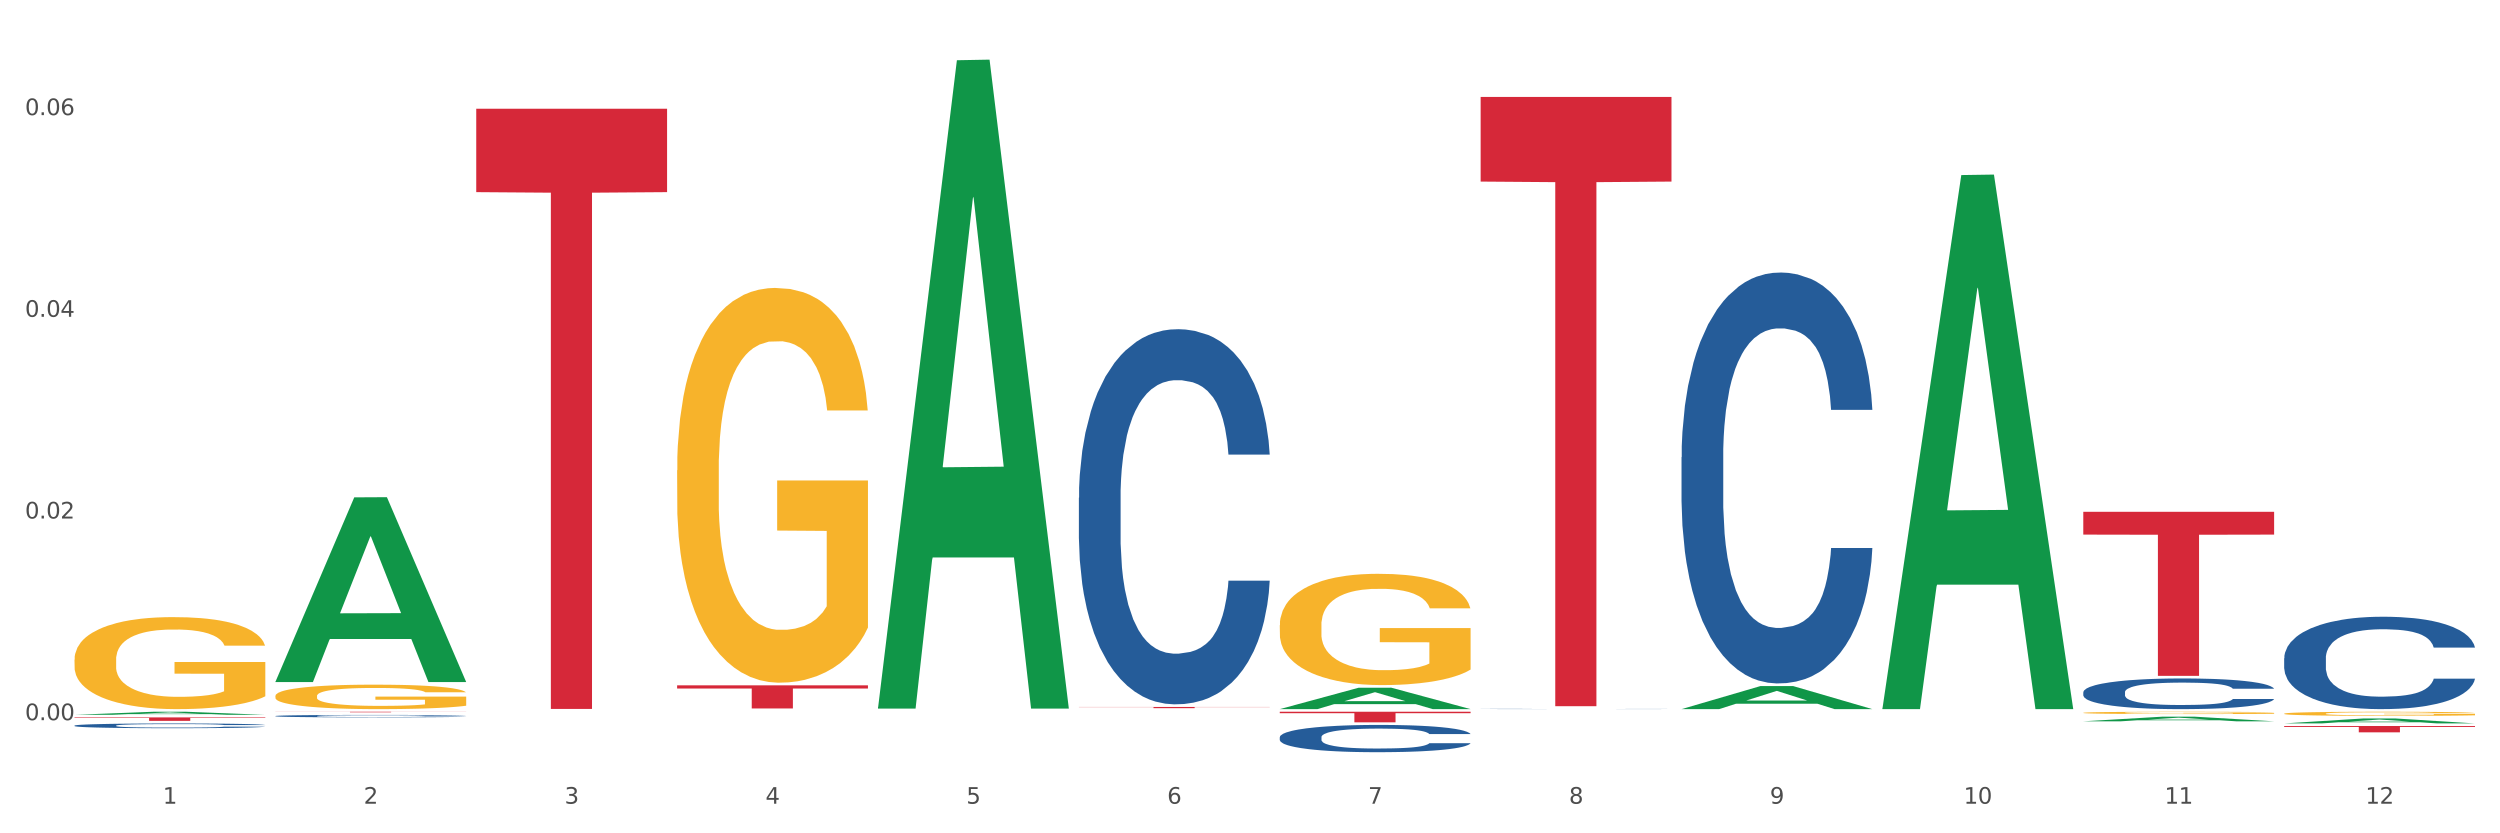 <?xml version="1.0" encoding="utf-8" standalone="no"?>
<!DOCTYPE svg PUBLIC "-//W3C//DTD SVG 1.1//EN"
  "http://www.w3.org/Graphics/SVG/1.1/DTD/svg11.dtd">
<svg xmlns:xlink="http://www.w3.org/1999/xlink" width="1080pt" height="360pt" viewBox="0 0 1080 360" xmlns="http://www.w3.org/2000/svg" version="1.1">
 <rect x="0" y="0" width="1080" height="360" fill="#333333" stroke="none"/>
 <defs>
  <style type="text/css">*{stroke-linejoin: round; stroke-linecap: butt}</style>
 </defs>
 <g id="figure_1">
  <g id="patch_1">
   <path d="M 0 360 
L 1080 360 
L 1080 0 
L 0 0 
z
" style="fill: #ffffff; stroke: #ffffff; stroke-linejoin: miter"/>
  </g>
  <g id="axes_1">
   <g id="matplotlib.axis_1">
    <g id="xtick_1">
     <g id="text_1">
      <!-- 1 -->
      <g style="fill: #4d4d4d" transform="translate(70.342 347.204) scale(0.096 -0.096)">
       <defs>
        <path id="DejaVuSans-31" d="M 794 531 
L 1825 531 
L 1825 4091 
L 703 3866 
L 703 4441 
L 1819 4666 
L 2450 4666 
L 2450 531 
L 3481 531 
L 3481 0 
L 794 0 
L 794 531 
z
" transform="scale(0.016)"/>
       </defs>
       <use xlink:href="#DejaVuSans-31"/>
      </g>
     </g>
    </g>
    <g id="xtick_2">
     <g id="text_2">
      <!-- 2 -->
      <g style="fill: #4d4d4d" transform="translate(157.122 347.204) scale(0.096 -0.096)">
       <defs>
        <path id="DejaVuSans-32" d="M 1228 531 
L 3431 531 
L 3431 0 
L 469 0 
L 469 531 
Q 828 903 1448 1529 
Q 2069 2156 2228 2338 
Q 2531 2678 2651 2914 
Q 2772 3150 2772 3378 
Q 2772 3750 2511 3984 
Q 2250 4219 1831 4219 
Q 1534 4219 1204 4116 
Q 875 4013 500 3803 
L 500 4441 
Q 881 4594 1212 4672 
Q 1544 4750 1819 4750 
Q 2544 4750 2975 4387 
Q 3406 4025 3406 3419 
Q 3406 3131 3298 2873 
Q 3191 2616 2906 2266 
Q 2828 2175 2409 1742 
Q 1991 1309 1228 531 
z
" transform="scale(0.016)"/>
       </defs>
       <use xlink:href="#DejaVuSans-32"/>
      </g>
     </g>
    </g>
    <g id="xtick_3">
     <g id="text_3">
      <!-- 3 -->
      <g style="fill: #4d4d4d" transform="translate(243.902 347.204) scale(0.096 -0.096)">
       <defs>
        <path id="DejaVuSans-33" d="M 2597 2516 
Q 3050 2419 3304 2112 
Q 3559 1806 3559 1356 
Q 3559 666 3084 287 
Q 2609 -91 1734 -91 
Q 1441 -91 1130 -33 
Q 819 25 488 141 
L 488 750 
Q 750 597 1062 519 
Q 1375 441 1716 441 
Q 2309 441 2620 675 
Q 2931 909 2931 1356 
Q 2931 1769 2642 2001 
Q 2353 2234 1838 2234 
L 1294 2234 
L 1294 2753 
L 1863 2753 
Q 2328 2753 2575 2939 
Q 2822 3125 2822 3475 
Q 2822 3834 2567 4026 
Q 2313 4219 1838 4219 
Q 1578 4219 1281 4162 
Q 984 4106 628 3988 
L 628 4550 
Q 988 4650 1302 4700 
Q 1616 4750 1894 4750 
Q 2613 4750 3031 4423 
Q 3450 4097 3450 3541 
Q 3450 3153 3228 2886 
Q 3006 2619 2597 2516 
z
" transform="scale(0.016)"/>
       </defs>
       <use xlink:href="#DejaVuSans-33"/>
      </g>
     </g>
    </g>
    <g id="xtick_4">
     <g id="text_4">
      <!-- 4 -->
      <g style="fill: #4d4d4d" transform="translate(330.683 347.204) scale(0.096 -0.096)">
       <defs>
        <path id="DejaVuSans-34" d="M 2419 4116 
L 825 1625 
L 2419 1625 
L 2419 4116 
z
M 2253 4666 
L 3047 4666 
L 3047 1625 
L 3713 1625 
L 3713 1100 
L 3047 1100 
L 3047 0 
L 2419 0 
L 2419 1100 
L 313 1100 
L 313 1709 
L 2253 4666 
z
" transform="scale(0.016)"/>
       </defs>
       <use xlink:href="#DejaVuSans-34"/>
      </g>
     </g>
    </g>
    <g id="xtick_5">
     <g id="text_5">
      <!-- 5 -->
      <g style="fill: #4d4d4d" transform="translate(417.463 347.204) scale(0.096 -0.096)">
       <defs>
        <path id="DejaVuSans-35" d="M 691 4666 
L 3169 4666 
L 3169 4134 
L 1269 4134 
L 1269 2991 
Q 1406 3038 1543 3061 
Q 1681 3084 1819 3084 
Q 2600 3084 3056 2656 
Q 3513 2228 3513 1497 
Q 3513 744 3044 326 
Q 2575 -91 1722 -91 
Q 1428 -91 1123 -41 
Q 819 9 494 109 
L 494 744 
Q 775 591 1075 516 
Q 1375 441 1709 441 
Q 2250 441 2565 725 
Q 2881 1009 2881 1497 
Q 2881 1984 2565 2268 
Q 2250 2553 1709 2553 
Q 1456 2553 1204 2497 
Q 953 2441 691 2322 
L 691 4666 
z
" transform="scale(0.016)"/>
       </defs>
       <use xlink:href="#DejaVuSans-35"/>
      </g>
     </g>
    </g>
    <g id="xtick_6">
     <g id="text_6">
      <!-- 6 -->
      <g style="fill: #4d4d4d" transform="translate(504.243 347.204) scale(0.096 -0.096)">
       <defs>
        <path id="DejaVuSans-36" d="M 2113 2584 
Q 1688 2584 1439 2293 
Q 1191 2003 1191 1497 
Q 1191 994 1439 701 
Q 1688 409 2113 409 
Q 2538 409 2786 701 
Q 3034 994 3034 1497 
Q 3034 2003 2786 2293 
Q 2538 2584 2113 2584 
z
M 3366 4563 
L 3366 3988 
Q 3128 4100 2886 4159 
Q 2644 4219 2406 4219 
Q 1781 4219 1451 3797 
Q 1122 3375 1075 2522 
Q 1259 2794 1537 2939 
Q 1816 3084 2150 3084 
Q 2853 3084 3261 2657 
Q 3669 2231 3669 1497 
Q 3669 778 3244 343 
Q 2819 -91 2113 -91 
Q 1303 -91 875 529 
Q 447 1150 447 2328 
Q 447 3434 972 4092 
Q 1497 4750 2381 4750 
Q 2619 4750 2861 4703 
Q 3103 4656 3366 4563 
z
" transform="scale(0.016)"/>
       </defs>
       <use xlink:href="#DejaVuSans-36"/>
      </g>
     </g>
    </g>
    <g id="xtick_7">
     <g id="text_7">
      <!-- 7 -->
      <g style="fill: #4d4d4d" transform="translate(591.024 347.204) scale(0.096 -0.096)">
       <defs>
        <path id="DejaVuSans-37" d="M 525 4666 
L 3525 4666 
L 3525 4397 
L 1831 0 
L 1172 0 
L 2766 4134 
L 525 4134 
L 525 4666 
z
" transform="scale(0.016)"/>
       </defs>
       <use xlink:href="#DejaVuSans-37"/>
      </g>
     </g>
    </g>
    <g id="xtick_8">
     <g id="text_8">
      <!-- 8 -->
      <g style="fill: #4d4d4d" transform="translate(677.804 347.204) scale(0.096 -0.096)">
       <defs>
        <path id="DejaVuSans-38" d="M 2034 2216 
Q 1584 2216 1326 1975 
Q 1069 1734 1069 1313 
Q 1069 891 1326 650 
Q 1584 409 2034 409 
Q 2484 409 2743 651 
Q 3003 894 3003 1313 
Q 3003 1734 2745 1975 
Q 2488 2216 2034 2216 
z
M 1403 2484 
Q 997 2584 770 2862 
Q 544 3141 544 3541 
Q 544 4100 942 4425 
Q 1341 4750 2034 4750 
Q 2731 4750 3128 4425 
Q 3525 4100 3525 3541 
Q 3525 3141 3298 2862 
Q 3072 2584 2669 2484 
Q 3125 2378 3379 2068 
Q 3634 1759 3634 1313 
Q 3634 634 3220 271 
Q 2806 -91 2034 -91 
Q 1263 -91 848 271 
Q 434 634 434 1313 
Q 434 1759 690 2068 
Q 947 2378 1403 2484 
z
M 1172 3481 
Q 1172 3119 1398 2916 
Q 1625 2713 2034 2713 
Q 2441 2713 2670 2916 
Q 2900 3119 2900 3481 
Q 2900 3844 2670 4047 
Q 2441 4250 2034 4250 
Q 1625 4250 1398 4047 
Q 1172 3844 1172 3481 
z
" transform="scale(0.016)"/>
       </defs>
       <use xlink:href="#DejaVuSans-38"/>
      </g>
     </g>
    </g>
    <g id="xtick_9">
     <g id="text_9">
      <!-- 9 -->
      <g style="fill: #4d4d4d" transform="translate(764.584 347.204) scale(0.096 -0.096)">
       <defs>
        <path id="DejaVuSans-39" d="M 703 97 
L 703 672 
Q 941 559 1184 500 
Q 1428 441 1663 441 
Q 2288 441 2617 861 
Q 2947 1281 2994 2138 
Q 2813 1869 2534 1725 
Q 2256 1581 1919 1581 
Q 1219 1581 811 2004 
Q 403 2428 403 3163 
Q 403 3881 828 4315 
Q 1253 4750 1959 4750 
Q 2769 4750 3195 4129 
Q 3622 3509 3622 2328 
Q 3622 1225 3098 567 
Q 2575 -91 1691 -91 
Q 1453 -91 1209 -44 
Q 966 3 703 97 
z
M 1959 2075 
Q 2384 2075 2632 2365 
Q 2881 2656 2881 3163 
Q 2881 3666 2632 3958 
Q 2384 4250 1959 4250 
Q 1534 4250 1286 3958 
Q 1038 3666 1038 3163 
Q 1038 2656 1286 2365 
Q 1534 2075 1959 2075 
z
" transform="scale(0.016)"/>
       </defs>
       <use xlink:href="#DejaVuSans-39"/>
      </g>
     </g>
    </g>
    <g id="xtick_10">
     <g id="text_10">
      <!-- 10 -->
      <g style="fill: #4d4d4d" transform="translate(848.311 347.204) scale(0.096 -0.096)">
       <defs>
        <path id="DejaVuSans-30" d="M 2034 4250 
Q 1547 4250 1301 3770 
Q 1056 3291 1056 2328 
Q 1056 1369 1301 889 
Q 1547 409 2034 409 
Q 2525 409 2770 889 
Q 3016 1369 3016 2328 
Q 3016 3291 2770 3770 
Q 2525 4250 2034 4250 
z
M 2034 4750 
Q 2819 4750 3233 4129 
Q 3647 3509 3647 2328 
Q 3647 1150 3233 529 
Q 2819 -91 2034 -91 
Q 1250 -91 836 529 
Q 422 1150 422 2328 
Q 422 3509 836 4129 
Q 1250 4750 2034 4750 
z
" transform="scale(0.016)"/>
       </defs>
       <use xlink:href="#DejaVuSans-31"/>
       <use xlink:href="#DejaVuSans-30" transform="translate(63.623 0)"/>
      </g>
     </g>
    </g>
    <g id="xtick_11">
     <g id="text_11">
      <!-- 11 -->
      <g style="fill: #4d4d4d" transform="translate(935.091 347.204) scale(0.096 -0.096)">
       <use xlink:href="#DejaVuSans-31"/>
       <use xlink:href="#DejaVuSans-31" transform="translate(63.623 0)"/>
      </g>
     </g>
    </g>
    <g id="xtick_12">
     <g id="text_12">
      <!-- 12 -->
      <g style="fill: #4d4d4d" transform="translate(1021.871 347.204) scale(0.096 -0.096)">
       <use xlink:href="#DejaVuSans-31"/>
       <use xlink:href="#DejaVuSans-32" transform="translate(63.623 0)"/>
      </g>
     </g>
    </g>
    <g id="xtick_13"/>
    <g id="xtick_14"/>
    <g id="xtick_15"/>
    <g id="xtick_16"/>
    <g id="xtick_17"/>
    <g id="xtick_18"/>
    <g id="xtick_19"/>
    <g id="xtick_20"/>
    <g id="xtick_21"/>
    <g id="xtick_22"/>
    <g id="xtick_23"/>
   </g>
   <g id="matplotlib.axis_2">
    <g id="ytick_1">
     <g id="text_13">
      <!-- 0.00 -->
      <g style="fill: #4d4d4d" transform="translate(10.8 311.122) scale(0.096 -0.096)">
       <defs>
        <path id="DejaVuSans-2e" d="M 684 794 
L 1344 794 
L 1344 0 
L 684 0 
L 684 794 
z
" transform="scale(0.016)"/>
       </defs>
       <use xlink:href="#DejaVuSans-30"/>
       <use xlink:href="#DejaVuSans-2e" transform="translate(63.623 0)"/>
       <use xlink:href="#DejaVuSans-30" transform="translate(95.41 0)"/>
       <use xlink:href="#DejaVuSans-30" transform="translate(159.033 0)"/>
      </g>
     </g>
    </g>
    <g id="ytick_2">
     <g id="text_14">
      <!-- 0.02 -->
      <g style="fill: #4d4d4d" transform="translate(10.8 223.992) scale(0.096 -0.096)">
       <use xlink:href="#DejaVuSans-30"/>
       <use xlink:href="#DejaVuSans-2e" transform="translate(63.623 0)"/>
       <use xlink:href="#DejaVuSans-30" transform="translate(95.41 0)"/>
       <use xlink:href="#DejaVuSans-32" transform="translate(159.033 0)"/>
      </g>
     </g>
    </g>
    <g id="ytick_3">
     <g id="text_15">
      <!-- 0.04 -->
      <g style="fill: #4d4d4d" transform="translate(10.8 136.862) scale(0.096 -0.096)">
       <use xlink:href="#DejaVuSans-30"/>
       <use xlink:href="#DejaVuSans-2e" transform="translate(63.623 0)"/>
       <use xlink:href="#DejaVuSans-30" transform="translate(95.41 0)"/>
       <use xlink:href="#DejaVuSans-34" transform="translate(159.033 0)"/>
      </g>
     </g>
    </g>
    <g id="ytick_4">
     <g id="text_16">
      <!-- 0.06 -->
      <g style="fill: #4d4d4d" transform="translate(10.8 49.733) scale(0.096 -0.096)">
       <use xlink:href="#DejaVuSans-30"/>
       <use xlink:href="#DejaVuSans-2e" transform="translate(63.623 0)"/>
       <use xlink:href="#DejaVuSans-30" transform="translate(95.41 0)"/>
       <use xlink:href="#DejaVuSans-36" transform="translate(159.033 0)"/>
      </g>
     </g>
    </g>
    <g id="ytick_5"/>
    <g id="ytick_6"/>
    <g id="ytick_7"/>
   </g>
   <g id="PolyCollection_1">
    <path d="M 32.175 308.801 
L 32.26 308.799 
L 66.256 307.476 
L 80.365 307.475 
L 114.616 308.803 
L 98.298 308.803 
L 90.904 308.494 
L 55.803 308.494 
L 55.548 308.499 
L 48.408 308.803 
L 32.175 308.803 
L 32.175 308.801 
L 60.222 308.309 
L 86.484 308.308 
L 73.481 307.758 
L 73.311 307.755 
L 73.141 307.759 
L 60.137 308.308 
L 60.222 308.309 
L 32.175 308.801 
z
" clip-path="url(#p353c13cd86)" style="fill: #109648"/>
    <path d="M 899.978 221.102 
L 982.42 221.102 
L 982.42 230.95 
L 949.99 231.016 
L 949.99 291.968 
L 932.213 291.968 
L 932.213 231.016 
L 899.978 230.95 
L 899.978 221.168 
L 899.978 221.102 
z
" clip-path="url(#p353c13cd86)" style="fill: #d62839"/>
    <path d="M 639.637 41.864 
L 722.079 41.864 
L 722.079 78.444 
L 689.649 78.691 
L 689.649 305.092 
L 671.872 305.092 
L 671.872 78.691 
L 639.637 78.444 
L 639.637 42.111 
L 639.637 41.864 
z
" clip-path="url(#p353c13cd86)" style="fill: #d62839"/>
    <path d="M 552.857 307.475 
L 635.298 307.475 
L 635.298 308.109 
L 602.869 308.113 
L 602.869 312.038 
L 585.091 312.038 
L 585.091 308.113 
L 552.857 308.109 
L 552.857 307.479 
L 552.857 307.475 
z
" clip-path="url(#p353c13cd86)" style="fill: #d62839"/>
    <path d="M 466.077 305.406 
L 548.518 305.406 
L 548.518 305.479 
L 516.088 305.479 
L 516.088 305.93 
L 498.311 305.93 
L 498.311 305.479 
L 466.077 305.479 
L 466.077 305.407 
L 466.077 305.406 
z
" clip-path="url(#p353c13cd86)" style="fill: #d62839"/>
    <path d="M 292.516 296.056 
L 374.957 296.056 
L 374.957 297.447 
L 342.528 297.456 
L 342.528 306.064 
L 324.75 306.064 
L 324.75 297.456 
L 292.516 297.447 
L 292.516 296.065 
L 292.516 296.056 
z
" clip-path="url(#p353c13cd86)" style="fill: #d62839"/>
    <path d="M 205.736 46.967 
L 288.177 46.967 
L 288.177 83.001 
L 255.747 83.244 
L 255.747 306.266 
L 237.97 306.266 
L 237.97 83.244 
L 205.736 83.001 
L 205.736 47.21 
L 205.736 46.967 
z
" clip-path="url(#p353c13cd86)" style="fill: #d62839"/>
    <path d="M 986.759 313.643 
L 1069.2 313.643 
L 1069.2 314.023 
L 1036.77 314.026 
L 1036.77 316.38 
L 1018.993 316.38 
L 1018.993 314.026 
L 986.759 314.023 
L 986.759 313.645 
L 986.759 313.643 
z
" clip-path="url(#p353c13cd86)" style="fill: #d62839"/>
    <path d="M 986.759 284.363 
L 986.856 284.326 
L 986.856 283.305 
L 987.148 281.92 
L 988.22 279.368 
L 989.585 277.436 
L 991.923 275.175 
L 993.19 274.227 
L 994.847 273.17 
L 998.258 271.456 
L 1002.156 269.998 
L 1004.884 269.196 
L 1006.93 268.685 
L 1011.511 267.774 
L 1014.142 267.373 
L 1016.87 267.045 
L 1019.209 266.826 
L 1023.107 266.571 
L 1026.225 266.461 
L 1029.831 266.425 
L 1032.852 266.461 
L 1036.847 266.607 
L 1042.694 267.045 
L 1044.935 267.3 
L 1047.956 267.737 
L 1051.075 268.321 
L 1053.608 268.904 
L 1056.532 269.743 
L 1059.553 270.836 
L 1062.476 272.222 
L 1064.522 273.498 
L 1066.179 274.847 
L 1067.641 276.488 
L 1068.713 278.274 
L 1069.2 279.769 
L 1051.367 279.769 
L 1050.88 278.42 
L 1049.905 276.962 
L 1048.931 275.977 
L 1047.859 275.175 
L 1046.202 274.264 
L 1044.74 273.68 
L 1042.304 272.988 
L 1040.063 272.55 
L 1038.211 272.295 
L 1035.97 272.076 
L 1031.195 271.857 
L 1027.784 271.857 
L 1025.641 271.93 
L 1023.009 272.113 
L 1020.768 272.368 
L 1018.137 272.805 
L 1016.091 273.279 
L 1014.044 273.899 
L 1012.875 274.337 
L 1011.121 275.139 
L 1009.951 275.795 
L 1008.392 276.925 
L 1007.515 277.727 
L 1005.956 279.805 
L 1005.274 281.337 
L 1004.982 282.394 
L 1004.787 283.561 
L 1004.787 289.248 
L 1005.371 291.8 
L 1005.859 292.894 
L 1006.638 294.134 
L 1008.1 295.738 
L 1010.244 297.306 
L 1012.485 298.436 
L 1014.337 299.129 
L 1016.091 299.639 
L 1017.845 300.04 
L 1019.989 300.405 
L 1021.743 300.624 
L 1024.374 300.842 
L 1027.492 300.952 
L 1029.928 300.952 
L 1034.898 300.769 
L 1037.139 300.587 
L 1039.283 300.332 
L 1041.622 299.931 
L 1043.474 299.493 
L 1044.546 299.165 
L 1046.3 298.473 
L 1047.664 297.743 
L 1048.833 296.905 
L 1049.613 296.176 
L 1050.49 295.082 
L 1051.172 293.842 
L 1051.367 293.186 
L 1069.2 293.186 
L 1068.81 294.498 
L 1068.128 295.775 
L 1066.764 297.488 
L 1065.692 298.473 
L 1064.035 299.676 
L 1062.281 300.697 
L 1059.845 301.827 
L 1057.604 302.665 
L 1055.265 303.394 
L 1052.731 304.051 
L 1048.151 304.962 
L 1046.495 305.217 
L 1042.986 305.655 
L 1040.258 305.91 
L 1036.262 306.165 
L 1032.17 306.311 
L 1027.882 306.348 
L 1024.081 306.275 
L 1019.891 306.056 
L 1017.26 305.837 
L 1014.337 305.509 
L 1010.926 304.999 
L 1007.71 304.379 
L 1004.689 303.65 
L 1001.863 302.811 
L 999.232 301.863 
L 995.821 300.295 
L 993.288 298.764 
L 991.436 297.342 
L 990.169 296.139 
L 988.903 294.608 
L 988.22 293.551 
L 987.148 290.998 
L 986.759 288.629 
L 986.759 284.363 
z
" clip-path="url(#p353c13cd86)" style="fill: #255c99"/>
    <path d="M 726.418 197.491 
L 726.515 197.329 
L 726.515 192.79 
L 726.807 186.629 
L 727.879 175.281 
L 729.244 166.688 
L 731.582 156.637 
L 732.849 152.422 
L 734.506 147.72 
L 737.917 140.1 
L 741.815 133.616 
L 744.543 130.049 
L 746.589 127.779 
L 751.17 123.726 
L 753.801 121.943 
L 756.529 120.484 
L 758.868 119.511 
L 762.766 118.376 
L 765.884 117.89 
L 769.49 117.728 
L 772.511 117.89 
L 776.506 118.538 
L 782.353 120.484 
L 784.594 121.619 
L 787.615 123.564 
L 790.734 126.158 
L 793.267 128.752 
L 796.191 132.481 
L 799.212 137.344 
L 802.135 143.505 
L 804.181 149.179 
L 805.838 155.178 
L 807.3 162.473 
L 808.372 170.417 
L 808.859 177.064 
L 791.026 177.064 
L 790.539 171.065 
L 789.564 164.581 
L 788.59 160.203 
L 787.518 156.637 
L 785.861 152.584 
L 784.399 149.99 
L 781.963 146.909 
L 779.722 144.964 
L 777.87 143.829 
L 775.629 142.856 
L 770.854 141.884 
L 767.443 141.884 
L 765.3 142.208 
L 762.668 143.019 
L 760.427 144.153 
L 757.796 146.099 
L 755.75 148.206 
L 753.703 150.962 
L 752.534 152.908 
L 750.78 156.475 
L 749.61 159.393 
L 748.051 164.418 
L 747.174 167.985 
L 745.615 177.226 
L 744.933 184.035 
L 744.641 188.737 
L 744.446 193.924 
L 744.446 219.215 
L 745.03 230.564 
L 745.518 235.427 
L 746.297 240.94 
L 747.759 248.073 
L 749.903 255.044 
L 752.144 260.07 
L 753.996 263.15 
L 755.75 265.42 
L 757.504 267.203 
L 759.648 268.824 
L 761.402 269.797 
L 764.033 270.77 
L 767.151 271.256 
L 769.587 271.256 
L 774.557 270.445 
L 776.798 269.635 
L 778.942 268.5 
L 781.281 266.717 
L 783.133 264.771 
L 784.205 263.312 
L 785.959 260.232 
L 787.323 256.989 
L 788.492 253.261 
L 789.272 250.018 
L 790.149 245.155 
L 790.831 239.643 
L 791.026 236.724 
L 808.859 236.724 
L 808.469 242.561 
L 807.787 248.235 
L 806.423 255.855 
L 805.351 260.232 
L 803.694 265.582 
L 801.94 270.121 
L 799.504 275.147 
L 797.263 278.876 
L 794.924 282.118 
L 792.39 285.036 
L 787.81 289.089 
L 786.154 290.224 
L 782.645 292.17 
L 779.917 293.305 
L 775.921 294.439 
L 771.829 295.088 
L 767.541 295.25 
L 763.74 294.926 
L 759.55 293.953 
L 756.919 292.98 
L 753.996 291.521 
L 750.585 289.252 
L 747.369 286.495 
L 744.348 283.253 
L 741.522 279.524 
L 738.891 275.309 
L 735.48 268.338 
L 732.947 261.529 
L 731.095 255.206 
L 729.828 249.856 
L 728.562 243.047 
L 727.879 238.346 
L 726.807 226.997 
L 726.418 216.459 
L 726.418 197.491 
z
" clip-path="url(#p353c13cd86)" style="fill: #255c99"/>
    <path d="M 639.637 306.265 
L 639.735 306.265 
L 639.735 306.262 
L 640.027 306.259 
L 641.099 306.252 
L 642.463 306.247 
L 644.802 306.242 
L 646.069 306.239 
L 647.726 306.236 
L 651.136 306.232 
L 655.034 306.228 
L 657.763 306.226 
L 659.809 306.225 
L 664.389 306.223 
L 667.02 306.222 
L 669.749 306.221 
L 672.088 306.22 
L 675.986 306.22 
L 679.104 306.219 
L 682.71 306.219 
L 685.73 306.219 
L 689.726 306.22 
L 695.573 306.221 
L 697.814 306.222 
L 700.835 306.223 
L 703.953 306.224 
L 706.487 306.226 
L 709.41 306.228 
L 712.431 306.231 
L 715.355 306.234 
L 717.401 306.237 
L 719.058 306.241 
L 720.519 306.245 
L 721.591 306.249 
L 722.079 306.253 
L 704.246 306.253 
L 703.758 306.25 
L 702.784 306.246 
L 701.809 306.244 
L 700.737 306.242 
L 699.081 306.239 
L 697.619 306.238 
L 695.183 306.236 
L 692.942 306.235 
L 691.09 306.234 
L 688.849 306.234 
L 684.074 306.233 
L 680.663 306.233 
L 678.519 306.233 
L 675.888 306.234 
L 673.647 306.234 
L 671.016 306.236 
L 668.969 306.237 
L 666.923 306.238 
L 665.754 306.239 
L 663.999 306.241 
L 662.83 306.243 
L 661.271 306.246 
L 660.394 306.248 
L 658.835 306.253 
L 658.153 306.257 
L 657.86 306.26 
L 657.665 306.263 
L 657.665 306.277 
L 658.25 306.284 
L 658.737 306.287 
L 659.517 306.29 
L 660.979 306.294 
L 663.122 306.298 
L 665.364 306.301 
L 667.215 306.302 
L 668.969 306.304 
L 670.723 306.305 
L 672.867 306.306 
L 674.621 306.306 
L 677.252 306.307 
L 680.371 306.307 
L 682.807 306.307 
L 687.777 306.307 
L 690.018 306.306 
L 692.162 306.306 
L 694.501 306.305 
L 696.352 306.303 
L 697.424 306.303 
L 699.178 306.301 
L 700.543 306.299 
L 701.712 306.297 
L 702.492 306.295 
L 703.369 306.292 
L 704.051 306.289 
L 704.246 306.287 
L 722.079 306.287 
L 721.689 306.291 
L 721.007 306.294 
L 719.642 306.298 
L 718.571 306.301 
L 716.914 306.304 
L 715.16 306.306 
L 712.724 306.309 
L 710.482 306.311 
L 708.144 306.313 
L 705.61 306.315 
L 701.03 306.317 
L 699.373 306.318 
L 695.865 306.319 
L 693.136 306.32 
L 689.141 306.32 
L 685.048 306.321 
L 680.761 306.321 
L 676.96 306.321 
L 672.77 306.32 
L 670.139 306.32 
L 667.215 306.319 
L 663.805 306.317 
L 660.589 306.316 
L 657.568 306.314 
L 654.742 306.312 
L 652.111 306.309 
L 648.7 306.305 
L 646.166 306.302 
L 644.315 306.298 
L 643.048 306.295 
L 641.781 306.291 
L 641.099 306.288 
L 640.027 306.282 
L 639.637 306.276 
L 639.637 306.265 
z
" clip-path="url(#p353c13cd86)" style="fill: #255c99"/>
    <path d="M 552.857 318.46 
L 552.954 318.449 
L 552.954 318.148 
L 553.247 317.739 
L 554.319 316.986 
L 555.683 316.415 
L 558.022 315.748 
L 559.289 315.468 
L 560.945 315.156 
L 564.356 314.65 
L 568.254 314.22 
L 570.982 313.983 
L 573.029 313.832 
L 577.609 313.563 
L 580.24 313.445 
L 582.969 313.348 
L 585.307 313.283 
L 589.205 313.208 
L 592.324 313.176 
L 595.929 313.165 
L 598.95 313.176 
L 602.945 313.219 
L 608.792 313.348 
L 611.034 313.423 
L 614.055 313.552 
L 617.173 313.725 
L 619.707 313.897 
L 622.63 314.144 
L 625.651 314.467 
L 628.574 314.876 
L 630.621 315.253 
L 632.277 315.651 
L 633.739 316.135 
L 634.811 316.663 
L 635.298 317.104 
L 617.465 317.104 
L 616.978 316.706 
L 616.004 316.275 
L 615.029 315.985 
L 613.957 315.748 
L 612.301 315.479 
L 610.839 315.307 
L 608.403 315.102 
L 606.161 314.973 
L 604.31 314.898 
L 602.068 314.833 
L 597.293 314.769 
L 593.883 314.769 
L 591.739 314.79 
L 589.108 314.844 
L 586.866 314.919 
L 584.235 315.048 
L 582.189 315.188 
L 580.143 315.371 
L 578.973 315.5 
L 577.219 315.737 
L 576.05 315.931 
L 574.491 316.264 
L 573.614 316.501 
L 572.054 317.115 
L 571.372 317.567 
L 571.08 317.879 
L 570.885 318.223 
L 570.885 319.902 
L 571.47 320.655 
L 571.957 320.978 
L 572.736 321.344 
L 574.198 321.818 
L 576.342 322.28 
L 578.583 322.614 
L 580.435 322.819 
L 582.189 322.969 
L 583.943 323.088 
L 586.087 323.195 
L 587.841 323.26 
L 590.472 323.324 
L 593.59 323.357 
L 596.027 323.357 
L 600.997 323.303 
L 603.238 323.249 
L 605.382 323.174 
L 607.72 323.055 
L 609.572 322.926 
L 610.644 322.829 
L 612.398 322.625 
L 613.762 322.41 
L 614.932 322.162 
L 615.711 321.947 
L 616.588 321.624 
L 617.27 321.258 
L 617.465 321.064 
L 635.298 321.064 
L 634.909 321.452 
L 634.226 321.828 
L 632.862 322.334 
L 631.79 322.625 
L 630.134 322.98 
L 628.379 323.281 
L 625.943 323.615 
L 623.702 323.863 
L 621.363 324.078 
L 618.83 324.271 
L 614.249 324.541 
L 612.593 324.616 
L 609.085 324.745 
L 606.356 324.82 
L 602.361 324.896 
L 598.268 324.939 
L 593.98 324.95 
L 590.18 324.928 
L 585.989 324.863 
L 583.358 324.799 
L 580.435 324.702 
L 577.024 324.551 
L 573.808 324.368 
L 570.788 324.153 
L 567.962 323.906 
L 565.33 323.626 
L 561.92 323.163 
L 559.386 322.711 
L 557.535 322.291 
L 556.268 321.936 
L 555.001 321.484 
L 554.319 321.172 
L 553.247 320.419 
L 552.857 319.719 
L 552.857 318.46 
z
" clip-path="url(#p353c13cd86)" style="fill: #255c99"/>
    <path d="M 466.077 215.031 
L 466.174 214.883 
L 466.174 210.739 
L 466.466 205.115 
L 467.538 194.754 
L 468.903 186.91 
L 471.241 177.733 
L 472.508 173.885 
L 474.165 169.593 
L 477.576 162.637 
L 481.474 156.716 
L 484.202 153.46 
L 486.248 151.388 
L 490.829 147.688 
L 493.46 146.06 
L 496.188 144.728 
L 498.527 143.84 
L 502.425 142.804 
L 505.543 142.36 
L 509.149 142.212 
L 512.17 142.36 
L 516.165 142.952 
L 522.012 144.728 
L 524.253 145.764 
L 527.274 147.54 
L 530.393 149.908 
L 532.926 152.276 
L 535.85 155.68 
L 538.871 160.121 
L 541.794 165.745 
L 543.84 170.925 
L 545.497 176.401 
L 546.959 183.062 
L 548.031 190.314 
L 548.518 196.382 
L 530.685 196.382 
L 530.198 190.906 
L 529.223 184.986 
L 528.249 180.99 
L 527.177 177.733 
L 525.52 174.033 
L 524.058 171.665 
L 521.622 168.853 
L 519.381 167.077 
L 517.529 166.041 
L 515.288 165.153 
L 510.513 164.265 
L 507.102 164.265 
L 504.959 164.561 
L 502.327 165.301 
L 500.086 166.337 
L 497.455 168.113 
L 495.409 170.037 
L 493.362 172.553 
L 492.193 174.329 
L 490.439 177.585 
L 489.269 180.25 
L 487.71 184.838 
L 486.833 188.094 
L 485.274 196.53 
L 484.592 202.747 
L 484.3 207.039 
L 484.105 211.775 
L 484.105 234.864 
L 484.689 245.225 
L 485.177 249.665 
L 485.956 254.697 
L 487.418 261.209 
L 489.562 267.574 
L 491.803 272.162 
L 493.655 274.974 
L 495.409 277.046 
L 497.163 278.674 
L 499.307 280.154 
L 501.061 281.042 
L 503.692 281.93 
L 506.81 282.374 
L 509.246 282.374 
L 514.216 281.634 
L 516.457 280.894 
L 518.601 279.858 
L 520.94 278.23 
L 522.792 276.454 
L 523.864 275.122 
L 525.618 272.31 
L 526.982 269.35 
L 528.151 265.946 
L 528.931 262.985 
L 529.808 258.545 
L 530.49 253.513 
L 530.685 250.849 
L 548.518 250.849 
L 548.128 256.177 
L 547.446 261.357 
L 546.082 268.314 
L 545.01 272.31 
L 543.353 277.194 
L 541.599 281.338 
L 539.163 285.927 
L 536.922 289.331 
L 534.583 292.291 
L 532.049 294.955 
L 527.469 298.655 
L 525.813 299.691 
L 522.304 301.467 
L 519.576 302.503 
L 515.58 303.539 
L 511.488 304.131 
L 507.2 304.279 
L 503.399 303.983 
L 499.209 303.095 
L 496.578 302.207 
L 493.655 300.875 
L 490.244 298.803 
L 487.028 296.287 
L 484.007 293.327 
L 481.181 289.923 
L 478.55 286.075 
L 475.139 279.71 
L 472.606 273.494 
L 470.754 267.722 
L 469.487 262.837 
L 468.221 256.621 
L 467.538 252.329 
L 466.466 241.968 
L 466.077 232.348 
L 466.077 215.031 
z
" clip-path="url(#p353c13cd86)" style="fill: #255c99"/>
    <path d="M 118.955 309.32 
L 119.053 309.319 
L 119.053 309.292 
L 119.345 309.255 
L 120.417 309.188 
L 121.781 309.137 
L 124.12 309.077 
L 125.387 309.052 
L 127.044 309.024 
L 130.454 308.979 
L 134.352 308.94 
L 137.081 308.919 
L 139.127 308.906 
L 143.707 308.882 
L 146.338 308.871 
L 149.067 308.862 
L 151.406 308.856 
L 155.304 308.85 
L 158.422 308.847 
L 162.028 308.846 
L 165.048 308.847 
L 169.044 308.851 
L 174.891 308.862 
L 177.132 308.869 
L 180.153 308.881 
L 183.271 308.896 
L 185.805 308.911 
L 188.728 308.934 
L 191.749 308.963 
L 194.673 308.999 
L 196.719 309.033 
L 198.376 309.069 
L 199.837 309.112 
L 200.909 309.159 
L 201.397 309.199 
L 183.564 309.199 
L 183.076 309.163 
L 182.102 309.124 
L 181.127 309.098 
L 180.055 309.077 
L 178.399 309.053 
L 176.937 309.038 
L 174.501 309.019 
L 172.26 309.008 
L 170.408 309.001 
L 168.167 308.995 
L 163.392 308.989 
L 159.981 308.989 
L 157.837 308.991 
L 155.206 308.996 
L 152.965 309.003 
L 150.334 309.015 
L 148.287 309.027 
L 146.241 309.043 
L 145.071 309.055 
L 143.317 309.076 
L 142.148 309.094 
L 140.589 309.123 
L 139.712 309.145 
L 138.153 309.2 
L 137.471 309.24 
L 137.178 309.268 
L 136.983 309.299 
L 136.983 309.449 
L 137.568 309.517 
L 138.055 309.546 
L 138.835 309.578 
L 140.297 309.621 
L 142.44 309.662 
L 144.682 309.692 
L 146.533 309.71 
L 148.287 309.724 
L 150.041 309.734 
L 152.185 309.744 
L 153.939 309.75 
L 156.57 309.756 
L 159.689 309.759 
L 162.125 309.759 
L 167.095 309.754 
L 169.336 309.749 
L 171.48 309.742 
L 173.819 309.732 
L 175.67 309.72 
L 176.742 309.711 
L 178.496 309.693 
L 179.861 309.674 
L 181.03 309.652 
L 181.81 309.632 
L 182.687 309.603 
L 183.369 309.571 
L 183.564 309.553 
L 201.397 309.553 
L 201.007 309.588 
L 200.325 309.622 
L 198.96 309.667 
L 197.889 309.693 
L 196.232 309.725 
L 194.478 309.752 
L 192.042 309.782 
L 189.8 309.804 
L 187.462 309.823 
L 184.928 309.84 
L 180.348 309.865 
L 178.691 309.871 
L 175.183 309.883 
L 172.454 309.89 
L 168.459 309.896 
L 164.366 309.9 
L 160.079 309.901 
L 156.278 309.899 
L 152.088 309.893 
L 149.457 309.888 
L 146.533 309.879 
L 143.123 309.866 
L 139.907 309.849 
L 136.886 309.83 
L 134.06 309.808 
L 131.429 309.783 
L 128.018 309.741 
L 125.484 309.701 
L 123.633 309.663 
L 122.366 309.631 
L 121.099 309.591 
L 120.417 309.563 
L 119.345 309.495 
L 118.955 309.433 
L 118.955 309.32 
z
" clip-path="url(#p353c13cd86)" style="fill: #255c99"/>
    <path d="M 32.175 313.455 
L 32.272 313.453 
L 32.272 313.401 
L 32.565 313.33 
L 33.637 313.199 
L 35.001 313.1 
L 37.34 312.984 
L 38.607 312.935 
L 40.263 312.881 
L 43.674 312.793 
L 47.572 312.718 
L 50.3 312.677 
L 52.347 312.651 
L 56.927 312.604 
L 59.558 312.583 
L 62.287 312.566 
L 64.625 312.555 
L 68.523 312.542 
L 71.642 312.537 
L 75.247 312.535 
L 78.268 312.537 
L 82.263 312.544 
L 88.11 312.566 
L 90.352 312.58 
L 93.373 312.602 
L 96.491 312.632 
L 99.025 312.662 
L 101.948 312.705 
L 104.969 312.761 
L 107.892 312.832 
L 109.939 312.898 
L 111.595 312.967 
L 113.057 313.051 
L 114.129 313.143 
L 114.616 313.22 
L 96.783 313.22 
L 96.296 313.15 
L 95.322 313.075 
L 94.347 313.025 
L 93.275 312.984 
L 91.619 312.937 
L 90.157 312.907 
L 87.721 312.871 
L 85.479 312.849 
L 83.628 312.836 
L 81.386 312.825 
L 76.611 312.813 
L 73.201 312.813 
L 71.057 312.817 
L 68.426 312.827 
L 66.184 312.84 
L 63.553 312.862 
L 61.507 312.886 
L 59.461 312.918 
L 58.291 312.941 
L 56.537 312.982 
L 55.368 313.016 
L 53.809 313.074 
L 52.932 313.115 
L 51.372 313.221 
L 50.69 313.3 
L 50.398 313.354 
L 50.203 313.414 
L 50.203 313.706 
L 50.788 313.837 
L 51.275 313.893 
L 52.054 313.957 
L 53.516 314.039 
L 55.66 314.12 
L 57.901 314.178 
L 59.753 314.213 
L 61.507 314.239 
L 63.261 314.26 
L 65.405 314.279 
L 67.159 314.29 
L 69.79 314.301 
L 72.908 314.307 
L 75.345 314.307 
L 80.314 314.297 
L 82.556 314.288 
L 84.7 314.275 
L 87.038 314.254 
L 88.89 314.232 
L 89.962 314.215 
L 91.716 314.179 
L 93.08 314.142 
L 94.25 314.099 
L 95.029 314.062 
L 95.906 314.005 
L 96.588 313.942 
L 96.783 313.908 
L 114.616 313.908 
L 114.227 313.975 
L 113.544 314.041 
L 112.18 314.129 
L 111.108 314.179 
L 109.452 314.241 
L 107.697 314.294 
L 105.261 314.352 
L 103.02 314.395 
L 100.681 314.432 
L 98.148 314.466 
L 93.567 314.512 
L 91.911 314.526 
L 88.403 314.548 
L 85.674 314.561 
L 81.679 314.574 
L 77.586 314.582 
L 73.298 314.584 
L 69.498 314.58 
L 65.307 314.569 
L 62.676 314.557 
L 59.753 314.541 
L 56.342 314.514 
L 53.126 314.483 
L 50.105 314.445 
L 47.279 314.402 
L 44.648 314.353 
L 41.238 314.273 
L 38.704 314.194 
L 36.853 314.121 
L 35.586 314.06 
L 34.319 313.981 
L 33.637 313.927 
L 32.565 313.796 
L 32.175 313.674 
L 32.175 313.455 
z
" clip-path="url(#p353c13cd86)" style="fill: #255c99"/>
    <path d="M 899.978 299.049 
L 900.076 299.037 
L 900.076 298.698 
L 900.368 298.238 
L 901.44 297.391 
L 902.804 296.75 
L 905.143 295.999 
L 906.41 295.685 
L 908.067 295.334 
L 911.477 294.765 
L 915.375 294.281 
L 918.104 294.014 
L 920.15 293.845 
L 924.73 293.542 
L 927.361 293.409 
L 930.09 293.3 
L 932.429 293.228 
L 936.327 293.143 
L 939.445 293.107 
L 943.051 293.095 
L 946.071 293.107 
L 950.067 293.155 
L 955.914 293.3 
L 958.155 293.385 
L 961.176 293.53 
L 964.294 293.724 
L 966.828 293.918 
L 969.751 294.196 
L 972.772 294.559 
L 975.696 295.019 
L 977.742 295.443 
L 979.399 295.89 
L 980.86 296.435 
L 981.932 297.028 
L 982.42 297.524 
L 964.587 297.524 
L 964.099 297.077 
L 963.125 296.592 
L 962.15 296.266 
L 961.078 295.999 
L 959.422 295.697 
L 957.96 295.503 
L 955.524 295.273 
L 953.283 295.128 
L 951.431 295.043 
L 949.19 294.971 
L 944.415 294.898 
L 941.004 294.898 
L 938.86 294.922 
L 936.229 294.983 
L 933.988 295.067 
L 931.357 295.213 
L 929.31 295.37 
L 927.264 295.576 
L 926.095 295.721 
L 924.34 295.987 
L 923.171 296.205 
L 921.612 296.58 
L 920.735 296.847 
L 919.176 297.536 
L 918.494 298.045 
L 918.201 298.396 
L 918.006 298.783 
L 918.006 300.671 
L 918.591 301.518 
L 919.078 301.882 
L 919.858 302.293 
L 921.32 302.826 
L 923.463 303.346 
L 925.705 303.721 
L 927.556 303.951 
L 929.31 304.121 
L 931.064 304.254 
L 933.208 304.375 
L 934.962 304.447 
L 937.593 304.52 
L 940.712 304.556 
L 943.148 304.556 
L 948.118 304.496 
L 950.359 304.435 
L 952.503 304.351 
L 954.842 304.218 
L 956.693 304.072 
L 957.765 303.963 
L 959.519 303.733 
L 960.884 303.491 
L 962.053 303.213 
L 962.833 302.971 
L 963.71 302.608 
L 964.392 302.196 
L 964.587 301.978 
L 982.42 301.978 
L 982.03 302.414 
L 981.348 302.838 
L 979.983 303.407 
L 978.912 303.733 
L 977.255 304.133 
L 975.501 304.472 
L 973.065 304.847 
L 970.823 305.125 
L 968.485 305.367 
L 965.951 305.585 
L 961.371 305.888 
L 959.714 305.972 
L 956.206 306.118 
L 953.477 306.202 
L 949.482 306.287 
L 945.389 306.336 
L 941.102 306.348 
L 937.301 306.323 
L 933.111 306.251 
L 930.48 306.178 
L 927.556 306.069 
L 924.146 305.9 
L 920.93 305.694 
L 917.909 305.452 
L 915.083 305.174 
L 912.452 304.859 
L 909.041 304.339 
L 906.507 303.83 
L 904.656 303.358 
L 903.389 302.959 
L 902.122 302.45 
L 901.44 302.099 
L 900.368 301.252 
L 899.978 300.465 
L 899.978 299.049 
z
" clip-path="url(#p353c13cd86)" style="fill: #255c99"/>
    <path d="M 32.175 309.93 
L 114.616 309.93 
L 114.616 310.135 
L 82.187 310.137 
L 82.187 311.408 
L 64.409 311.408 
L 64.409 310.137 
L 32.175 310.135 
L 32.175 309.931 
L 32.175 309.93 
z
" clip-path="url(#p353c13cd86)" style="fill: #d62839"/>
    <path d="M 118.955 307.475 
L 201.397 307.475 
L 201.397 307.509 
L 168.967 307.509 
L 168.967 307.719 
L 151.189 307.719 
L 151.189 307.509 
L 118.955 307.509 
L 118.955 307.475 
L 118.955 307.475 
z
" clip-path="url(#p353c13cd86)" style="fill: #d62839"/>
    <path d="M 118.955 300.659 
L 119.053 300.65 
L 119.053 300.302 
L 119.247 300.002 
L 120.221 299.278 
L 121.681 298.679 
L 122.751 298.361 
L 123.822 298.1 
L 125.087 297.839 
L 126.645 297.569 
L 129.467 297.173 
L 131.219 296.97 
L 133.361 296.757 
L 137.254 296.448 
L 140.077 296.275 
L 142.997 296.13 
L 147.766 295.956 
L 150.881 295.879 
L 154.19 295.821 
L 158.181 295.782 
L 161.198 295.772 
L 167.817 295.801 
L 173.462 295.888 
L 176.187 295.956 
L 179.691 296.072 
L 181.541 296.149 
L 184.558 296.303 
L 187.673 296.506 
L 189.814 296.68 
L 193.026 297.009 
L 195.459 297.337 
L 197.698 297.743 
L 198.866 298.023 
L 199.742 298.283 
L 200.521 298.583 
L 201.299 299.056 
L 183.779 299.056 
L 183.098 298.718 
L 182.027 298.399 
L 180.47 298.09 
L 179.107 297.897 
L 176.771 297.656 
L 174.63 297.501 
L 172.391 297.385 
L 169.666 297.289 
L 167.525 297.24 
L 164.507 297.202 
L 158.57 297.211 
L 154.579 297.289 
L 151.854 297.385 
L 150.102 297.472 
L 148.545 297.569 
L 146.793 297.704 
L 144.749 297.907 
L 143.289 298.09 
L 141.829 298.322 
L 140.661 298.554 
L 139.59 298.824 
L 138.714 299.114 
L 138.033 299.413 
L 137.449 299.78 
L 136.962 300.389 
L 136.962 301.712 
L 137.157 302.011 
L 137.643 302.407 
L 138.227 302.707 
L 139.201 303.064 
L 140.077 303.305 
L 141.731 303.653 
L 143.581 303.943 
L 145.041 304.126 
L 146.501 304.281 
L 149.031 304.493 
L 151.854 304.667 
L 154.287 304.773 
L 157.597 304.87 
L 159.835 304.909 
L 161.782 304.928 
L 166.551 304.928 
L 169.958 304.899 
L 173.754 304.831 
L 176.674 304.744 
L 179.107 304.638 
L 181.833 304.464 
L 183.585 304.3 
L 183.585 302.282 
L 162.171 302.272 
L 162.171 300.93 
L 201.397 300.93 
L 201.397 304.87 
L 199.742 305.073 
L 197.893 305.256 
L 195.946 305.421 
L 193.026 305.623 
L 189.522 305.816 
L 186.407 305.952 
L 183.098 306.068 
L 179.205 306.174 
L 174.143 306.27 
L 171.029 306.309 
L 167.135 306.338 
L 162.561 306.348 
L 158.57 306.328 
L 154.677 306.28 
L 150.589 306.193 
L 146.598 306.068 
L 143.581 305.942 
L 140.563 305.788 
L 137.351 305.585 
L 134.821 305.392 
L 132.874 305.218 
L 130.733 304.996 
L 128.397 304.706 
L 126.645 304.445 
L 125.087 304.175 
L 123.433 303.827 
L 122.265 303.528 
L 121.097 303.151 
L 120.415 302.871 
L 119.637 302.436 
L 119.053 301.828 
L 118.955 300.659 
z
" clip-path="url(#p353c13cd86)" style="fill: #f7b32b"/>
    <path d="M 118.955 294.495 
L 119.04 294.42 
L 153.037 214.857 
L 167.145 214.782 
L 201.397 294.645 
L 185.078 294.645 
L 177.684 276.048 
L 142.583 276.048 
L 142.328 276.348 
L 135.189 294.645 
L 118.955 294.645 
L 118.955 294.495 
L 147.002 264.95 
L 173.265 264.875 
L 160.261 231.805 
L 160.091 231.655 
L 159.921 231.88 
L 146.917 264.875 
L 147.002 264.95 
L 118.955 294.495 
z
" clip-path="url(#p353c13cd86)" style="fill: #109648"/>
    <path d="M 32.175 284.964 
L 32.272 284.928 
L 32.272 283.621 
L 32.467 282.496 
L 33.44 279.773 
L 34.9 277.522 
L 35.971 276.324 
L 37.042 275.344 
L 38.307 274.364 
L 39.864 273.347 
L 42.687 271.859 
L 44.439 271.096 
L 46.58 270.297 
L 50.474 269.136 
L 53.296 268.482 
L 56.216 267.938 
L 60.986 267.284 
L 64.1 266.994 
L 67.41 266.776 
L 71.4 266.631 
L 74.418 266.594 
L 81.036 266.703 
L 86.682 267.03 
L 89.407 267.284 
L 92.911 267.72 
L 94.76 268.01 
L 97.778 268.591 
L 100.892 269.354 
L 103.034 270.007 
L 106.246 271.241 
L 108.679 272.476 
L 110.918 274.001 
L 112.086 275.053 
L 112.962 276.034 
L 113.74 277.159 
L 114.519 278.938 
L 96.999 278.938 
L 96.318 277.667 
L 95.247 276.469 
L 93.69 275.307 
L 92.327 274.581 
L 89.991 273.674 
L 87.85 273.093 
L 85.611 272.657 
L 82.886 272.294 
L 80.744 272.113 
L 77.727 271.967 
L 71.79 272.004 
L 67.799 272.294 
L 65.074 272.657 
L 63.322 272.984 
L 61.764 273.347 
L 60.012 273.855 
L 57.968 274.618 
L 56.508 275.307 
L 55.048 276.179 
L 53.88 277.05 
L 52.81 278.067 
L 51.934 279.156 
L 51.252 280.281 
L 50.668 281.661 
L 50.182 283.948 
L 50.182 288.922 
L 50.376 290.047 
L 50.863 291.536 
L 51.447 292.661 
L 52.42 294.004 
L 53.296 294.912 
L 54.951 296.219 
L 56.8 297.308 
L 58.26 297.998 
L 59.72 298.579 
L 62.251 299.377 
L 65.074 300.031 
L 67.507 300.43 
L 70.816 300.793 
L 73.055 300.938 
L 75.002 301.011 
L 79.771 301.011 
L 83.178 300.902 
L 86.974 300.648 
L 89.894 300.321 
L 92.327 299.922 
L 95.052 299.268 
L 96.804 298.651 
L 96.804 291.064 
L 75.391 291.027 
L 75.391 285.981 
L 114.616 285.981 
L 114.616 300.793 
L 112.962 301.556 
L 111.112 302.245 
L 109.166 302.862 
L 106.246 303.625 
L 102.742 304.351 
L 99.627 304.859 
L 96.318 305.295 
L 92.424 305.694 
L 87.363 306.057 
L 84.248 306.202 
L 80.355 306.311 
L 75.78 306.348 
L 71.79 306.275 
L 67.896 306.094 
L 63.808 305.767 
L 59.818 305.295 
L 56.8 304.823 
L 53.783 304.242 
L 50.571 303.48 
L 48.04 302.754 
L 46.094 302.1 
L 43.952 301.265 
L 41.616 300.176 
L 39.864 299.196 
L 38.307 298.179 
L 36.652 296.872 
L 35.484 295.747 
L 34.316 294.331 
L 33.635 293.278 
L 32.856 291.644 
L 32.272 289.357 
L 32.175 284.964 
z
" clip-path="url(#p353c13cd86)" style="fill: #f7b32b"/>
    <path d="M 379.296 305.581 
L 379.381 305.317 
L 413.378 26.023 
L 427.486 25.759 
L 461.738 306.107 
L 445.419 306.107 
L 438.025 240.824 
L 402.924 240.824 
L 402.669 241.877 
L 395.53 306.107 
L 379.296 306.107 
L 379.296 305.581 
L 407.343 201.865 
L 433.606 201.602 
L 420.602 85.514 
L 420.432 84.988 
L 420.262 85.778 
L 407.258 201.602 
L 407.343 201.865 
L 379.296 305.581 
z
" clip-path="url(#p353c13cd86)" style="fill: #109648"/>
    <path d="M 552.857 306.33 
L 552.942 306.322 
L 586.938 297.094 
L 601.047 297.086 
L 635.298 306.348 
L 618.98 306.348 
L 611.586 304.191 
L 576.485 304.191 
L 576.23 304.226 
L 569.09 306.348 
L 552.857 306.348 
L 552.857 306.33 
L 580.904 302.904 
L 607.166 302.895 
L 594.163 299.06 
L 593.993 299.042 
L 593.823 299.069 
L 580.819 302.895 
L 580.904 302.904 
L 552.857 306.33 
z
" clip-path="url(#p353c13cd86)" style="fill: #109648"/>
    <path d="M 986.759 308.299 
L 986.856 308.297 
L 986.856 308.239 
L 987.051 308.188 
L 988.024 308.066 
L 989.484 307.965 
L 990.555 307.911 
L 991.625 307.867 
L 992.891 307.823 
L 994.448 307.778 
L 997.271 307.711 
L 999.023 307.677 
L 1001.164 307.641 
L 1005.057 307.589 
L 1007.88 307.559 
L 1010.8 307.535 
L 1015.569 307.505 
L 1018.684 307.492 
L 1021.993 307.483 
L 1025.984 307.476 
L 1029.001 307.475 
L 1035.62 307.479 
L 1041.265 307.494 
L 1043.991 307.505 
L 1047.495 307.525 
L 1049.344 307.538 
L 1052.361 307.564 
L 1055.476 307.598 
L 1057.617 307.628 
L 1060.829 307.683 
L 1063.263 307.738 
L 1065.501 307.807 
L 1066.669 307.854 
L 1067.545 307.898 
L 1068.324 307.949 
L 1069.103 308.028 
L 1051.583 308.028 
L 1050.901 307.971 
L 1049.831 307.918 
L 1048.273 307.866 
L 1046.911 307.833 
L 1044.575 307.792 
L 1042.433 307.766 
L 1040.195 307.747 
L 1037.469 307.73 
L 1035.328 307.722 
L 1032.311 307.716 
L 1026.373 307.717 
L 1022.383 307.73 
L 1019.657 307.747 
L 1017.905 307.761 
L 1016.348 307.778 
L 1014.596 307.8 
L 1012.552 307.835 
L 1011.092 307.866 
L 1009.632 307.905 
L 1008.464 307.944 
L 1007.393 307.989 
L 1006.517 308.038 
L 1005.836 308.089 
L 1005.252 308.151 
L 1004.765 308.253 
L 1004.765 308.476 
L 1004.96 308.527 
L 1005.447 308.594 
L 1006.031 308.644 
L 1007.004 308.704 
L 1007.88 308.745 
L 1009.535 308.804 
L 1011.384 308.853 
L 1012.844 308.884 
L 1014.304 308.91 
L 1016.835 308.946 
L 1019.657 308.975 
L 1022.091 308.993 
L 1025.4 309.009 
L 1027.639 309.016 
L 1029.585 309.019 
L 1034.355 309.019 
L 1037.761 309.014 
L 1041.557 309.003 
L 1044.477 308.988 
L 1046.911 308.97 
L 1049.636 308.941 
L 1051.388 308.913 
L 1051.388 308.573 
L 1029.975 308.571 
L 1029.975 308.344 
L 1069.2 308.344 
L 1069.2 309.009 
L 1067.545 309.043 
L 1065.696 309.074 
L 1063.749 309.102 
L 1060.829 309.136 
L 1057.325 309.169 
L 1054.211 309.192 
L 1050.901 309.211 
L 1047.008 309.229 
L 1041.947 309.245 
L 1038.832 309.252 
L 1034.939 309.257 
L 1030.364 309.258 
L 1026.373 309.255 
L 1022.48 309.247 
L 1018.392 309.232 
L 1014.401 309.211 
L 1011.384 309.19 
L 1008.367 309.164 
L 1005.155 309.13 
L 1002.624 309.097 
L 1000.677 309.068 
L 998.536 309.03 
L 996.2 308.981 
L 994.448 308.937 
L 992.891 308.892 
L 991.236 308.833 
L 990.068 308.783 
L 988.9 308.719 
L 988.219 308.672 
L 987.44 308.599 
L 986.856 308.496 
L 986.759 308.299 
z
" clip-path="url(#p353c13cd86)" style="fill: #f7b32b"/>
    <path d="M 899.978 307.939 
L 900.076 307.938 
L 900.076 307.905 
L 900.27 307.876 
L 901.244 307.808 
L 902.704 307.751 
L 903.774 307.72 
L 904.845 307.696 
L 906.11 307.671 
L 907.668 307.645 
L 910.49 307.608 
L 912.242 307.588 
L 914.384 307.568 
L 918.277 307.539 
L 921.1 307.522 
L 924.02 307.508 
L 928.789 307.492 
L 931.904 307.485 
L 935.213 307.479 
L 939.204 307.475 
L 942.221 307.475 
L 948.84 307.477 
L 954.485 307.486 
L 957.21 307.492 
L 960.714 307.503 
L 962.564 307.51 
L 965.581 307.525 
L 968.696 307.544 
L 970.837 307.561 
L 974.049 307.592 
L 976.482 307.623 
L 978.721 307.662 
L 979.889 307.688 
L 980.765 307.713 
L 981.544 307.742 
L 982.322 307.787 
L 964.802 307.787 
L 964.121 307.754 
L 963.05 307.724 
L 961.493 307.695 
L 960.13 307.676 
L 957.794 307.653 
L 955.653 307.639 
L 953.414 307.628 
L 950.689 307.619 
L 948.548 307.614 
L 945.53 307.61 
L 939.593 307.611 
L 935.602 307.619 
L 932.877 307.628 
L 931.125 307.636 
L 929.568 307.645 
L 927.816 307.658 
L 925.772 307.677 
L 924.312 307.695 
L 922.852 307.717 
L 921.684 307.739 
L 920.613 307.765 
L 919.737 307.792 
L 919.056 307.821 
L 918.472 307.855 
L 917.985 307.913 
L 917.985 308.039 
L 918.18 308.067 
L 918.666 308.105 
L 919.25 308.133 
L 920.224 308.167 
L 921.1 308.19 
L 922.754 308.223 
L 924.604 308.251 
L 926.064 308.268 
L 927.524 308.283 
L 930.054 308.303 
L 932.877 308.32 
L 935.31 308.33 
L 938.62 308.339 
L 940.858 308.343 
L 942.805 308.345 
L 947.574 308.345 
L 950.981 308.342 
L 954.777 308.335 
L 957.697 308.327 
L 960.13 308.317 
L 962.856 308.3 
L 964.608 308.285 
L 964.608 308.093 
L 943.194 308.092 
L 943.194 307.965 
L 982.42 307.965 
L 982.42 308.339 
L 980.765 308.358 
L 978.916 308.376 
L 976.969 308.391 
L 974.049 308.411 
L 970.545 308.429 
L 967.43 308.442 
L 964.121 308.453 
L 960.228 308.463 
L 955.166 308.472 
L 952.052 308.476 
L 948.158 308.478 
L 943.584 308.479 
L 939.593 308.478 
L 935.7 308.473 
L 931.612 308.465 
L 927.621 308.453 
L 924.604 308.441 
L 921.586 308.426 
L 918.374 308.407 
L 915.844 308.389 
L 913.897 308.372 
L 911.756 308.351 
L 909.42 308.323 
L 907.668 308.299 
L 906.11 308.273 
L 904.456 308.24 
L 903.288 308.211 
L 902.12 308.176 
L 901.438 308.149 
L 900.66 308.108 
L 900.076 308.05 
L 899.978 307.939 
z
" clip-path="url(#p353c13cd86)" style="fill: #f7b32b"/>
    <path d="M 552.857 270.098 
L 552.954 270.055 
L 552.954 268.474 
L 553.149 267.113 
L 554.122 263.82 
L 555.582 261.098 
L 556.653 259.649 
L 557.724 258.464 
L 558.989 257.278 
L 560.546 256.049 
L 563.369 254.249 
L 565.121 253.327 
L 567.262 252.361 
L 571.156 250.956 
L 573.978 250.165 
L 576.898 249.507 
L 581.668 248.716 
L 584.782 248.365 
L 588.092 248.102 
L 592.082 247.926 
L 595.1 247.882 
L 601.718 248.014 
L 607.364 248.409 
L 610.089 248.716 
L 613.593 249.243 
L 615.442 249.595 
L 618.46 250.297 
L 621.574 251.219 
L 623.716 252.009 
L 626.928 253.502 
L 629.361 254.995 
L 631.6 256.839 
L 632.768 258.112 
L 633.644 259.298 
L 634.422 260.659 
L 635.201 262.81 
L 617.681 262.81 
L 617 261.273 
L 615.929 259.825 
L 614.372 258.42 
L 613.009 257.541 
L 610.673 256.444 
L 608.532 255.741 
L 606.293 255.214 
L 603.568 254.775 
L 601.426 254.556 
L 598.409 254.38 
L 592.472 254.424 
L 588.481 254.775 
L 585.756 255.214 
L 584.004 255.61 
L 582.446 256.049 
L 580.694 256.663 
L 578.65 257.585 
L 577.19 258.42 
L 575.73 259.473 
L 574.562 260.527 
L 573.492 261.756 
L 572.616 263.074 
L 571.934 264.435 
L 571.35 266.103 
L 570.864 268.869 
L 570.864 274.884 
L 571.058 276.245 
L 571.545 278.045 
L 572.129 279.406 
L 573.102 281.031 
L 573.978 282.129 
L 575.633 283.709 
L 577.482 285.026 
L 578.942 285.861 
L 580.402 286.563 
L 582.933 287.529 
L 585.756 288.319 
L 588.189 288.802 
L 591.498 289.241 
L 593.737 289.417 
L 595.684 289.505 
L 600.453 289.505 
L 603.86 289.373 
L 607.656 289.066 
L 610.576 288.67 
L 613.009 288.188 
L 615.734 287.397 
L 617.486 286.651 
L 617.486 277.475 
L 596.073 277.431 
L 596.073 271.328 
L 635.298 271.328 
L 635.298 289.241 
L 633.644 290.163 
L 631.794 290.997 
L 629.848 291.744 
L 626.928 292.666 
L 623.424 293.544 
L 620.309 294.159 
L 617 294.686 
L 613.106 295.168 
L 608.045 295.608 
L 604.93 295.783 
L 601.037 295.915 
L 596.462 295.959 
L 592.472 295.871 
L 588.578 295.651 
L 584.49 295.256 
L 580.5 294.686 
L 577.482 294.115 
L 574.465 293.412 
L 571.253 292.49 
L 568.722 291.612 
L 566.776 290.822 
L 564.634 289.812 
L 562.298 288.495 
L 560.546 287.309 
L 558.989 286.08 
L 557.334 284.499 
L 556.166 283.138 
L 554.998 281.426 
L 554.317 280.153 
L 553.538 278.177 
L 552.954 275.411 
L 552.857 270.098 
z
" clip-path="url(#p353c13cd86)" style="fill: #f7b32b"/>
    <path d="M 292.516 203.19 
L 292.613 203.034 
L 292.613 197.427 
L 292.808 192.599 
L 293.781 180.918 
L 295.241 171.261 
L 296.312 166.121 
L 297.383 161.916 
L 298.648 157.71 
L 300.205 153.349 
L 303.028 146.963 
L 304.78 143.692 
L 306.921 140.266 
L 310.815 135.282 
L 313.637 132.478 
L 316.557 130.142 
L 321.327 127.338 
L 324.441 126.092 
L 327.751 125.158 
L 331.741 124.535 
L 334.759 124.379 
L 341.377 124.846 
L 347.023 126.248 
L 349.748 127.338 
L 353.252 129.207 
L 355.101 130.453 
L 358.119 132.946 
L 361.233 136.216 
L 363.375 139.02 
L 366.587 144.316 
L 369.02 149.611 
L 371.259 156.153 
L 372.427 160.67 
L 373.303 164.875 
L 374.081 169.703 
L 374.86 177.335 
L 357.34 177.335 
L 356.659 171.884 
L 355.588 166.744 
L 354.031 161.76 
L 352.668 158.645 
L 350.332 154.751 
L 348.191 152.259 
L 345.952 150.39 
L 343.227 148.832 
L 341.085 148.054 
L 338.068 147.431 
L 332.131 147.586 
L 328.14 148.832 
L 325.415 150.39 
L 323.663 151.792 
L 322.105 153.349 
L 320.353 155.53 
L 318.309 158.801 
L 316.849 161.76 
L 315.389 165.498 
L 314.221 169.236 
L 313.151 173.597 
L 312.275 178.27 
L 311.593 183.098 
L 311.009 189.017 
L 310.523 198.829 
L 310.523 220.167 
L 310.717 224.996 
L 311.204 231.382 
L 311.788 236.21 
L 312.761 241.973 
L 313.637 245.867 
L 315.292 251.474 
L 317.141 256.146 
L 318.601 259.106 
L 320.061 261.598 
L 322.592 265.024 
L 325.415 267.828 
L 327.848 269.541 
L 331.157 271.099 
L 333.396 271.722 
L 335.343 272.033 
L 340.112 272.033 
L 343.519 271.566 
L 347.315 270.476 
L 350.235 269.074 
L 352.668 267.361 
L 355.393 264.557 
L 357.145 261.909 
L 357.145 229.357 
L 335.732 229.201 
L 335.732 207.551 
L 374.957 207.551 
L 374.957 271.099 
L 373.303 274.369 
L 371.453 277.329 
L 369.507 279.977 
L 366.587 283.247 
L 363.083 286.362 
L 359.968 288.543 
L 356.659 290.412 
L 352.765 292.125 
L 347.704 293.683 
L 344.589 294.306 
L 340.696 294.773 
L 336.121 294.929 
L 332.131 294.617 
L 328.237 293.839 
L 324.149 292.437 
L 320.159 290.412 
L 317.141 288.387 
L 314.124 285.895 
L 310.912 282.624 
L 308.381 279.509 
L 306.435 276.706 
L 304.293 273.123 
L 301.957 268.451 
L 300.205 264.246 
L 298.648 259.884 
L 296.993 254.277 
L 295.825 249.449 
L 294.657 243.375 
L 293.976 238.858 
L 293.197 231.849 
L 292.613 222.036 
L 292.516 203.19 
z
" clip-path="url(#p353c13cd86)" style="fill: #f7b32b"/>
    <path d="M 726.418 306.329 
L 726.503 306.32 
L 760.499 296.386 
L 774.608 296.377 
L 808.859 306.348 
L 792.541 306.348 
L 785.146 304.026 
L 750.045 304.026 
L 749.79 304.063 
L 742.651 306.348 
L 726.418 306.348 
L 726.418 306.329 
L 754.465 302.64 
L 780.727 302.631 
L 767.723 298.502 
L 767.553 298.483 
L 767.383 298.511 
L 754.38 302.631 
L 754.465 302.64 
L 726.418 306.329 
z
" clip-path="url(#p353c13cd86)" style="fill: #109648"/>
    <path d="M 986.759 312.512 
L 986.844 312.51 
L 1020.84 310.387 
L 1034.949 310.385 
L 1069.2 312.516 
L 1052.882 312.516 
L 1045.487 312.02 
L 1010.386 312.02 
L 1010.131 312.028 
L 1002.992 312.516 
L 986.759 312.516 
L 986.759 312.512 
L 1014.806 311.724 
L 1041.068 311.722 
L 1028.064 310.839 
L 1027.894 310.835 
L 1027.724 310.841 
L 1014.721 311.722 
L 1014.806 311.724 
L 986.759 312.512 
z
" clip-path="url(#p353c13cd86)" style="fill: #109648"/>
    <path d="M 899.978 311.604 
L 900.063 311.602 
L 934.06 309.608 
L 948.168 309.606 
L 982.42 311.608 
L 966.101 311.608 
L 958.707 311.142 
L 923.606 311.142 
L 923.351 311.149 
L 916.212 311.608 
L 899.978 311.608 
L 899.978 311.604 
L 928.025 310.863 
L 954.288 310.862 
L 941.284 310.033 
L 941.114 310.029 
L 940.944 310.035 
L 927.94 310.862 
L 928.025 310.863 
L 899.978 311.604 
z
" clip-path="url(#p353c13cd86)" style="fill: #109648"/>
    <path d="M 813.198 305.914 
L 813.283 305.697 
L 847.279 75.628 
L 861.388 75.412 
L 895.639 306.348 
L 879.321 306.348 
L 871.927 252.571 
L 836.826 252.571 
L 836.571 253.438 
L 829.431 306.348 
L 813.198 306.348 
L 813.198 305.914 
L 841.245 220.478 
L 867.507 220.262 
L 854.504 124.635 
L 854.334 124.201 
L 854.164 124.851 
L 841.16 220.262 
L 841.245 220.478 
L 813.198 305.914 
z
" clip-path="url(#p353c13cd86)" style="fill: #109648"/>
   </g>
  </g>
 </g>
 <defs>
  <clipPath id="p353c13cd86">
   <rect x="32.175" y="10.8" width="1037.025" height="329.109"/>
  </clipPath>
 </defs>
</svg>
